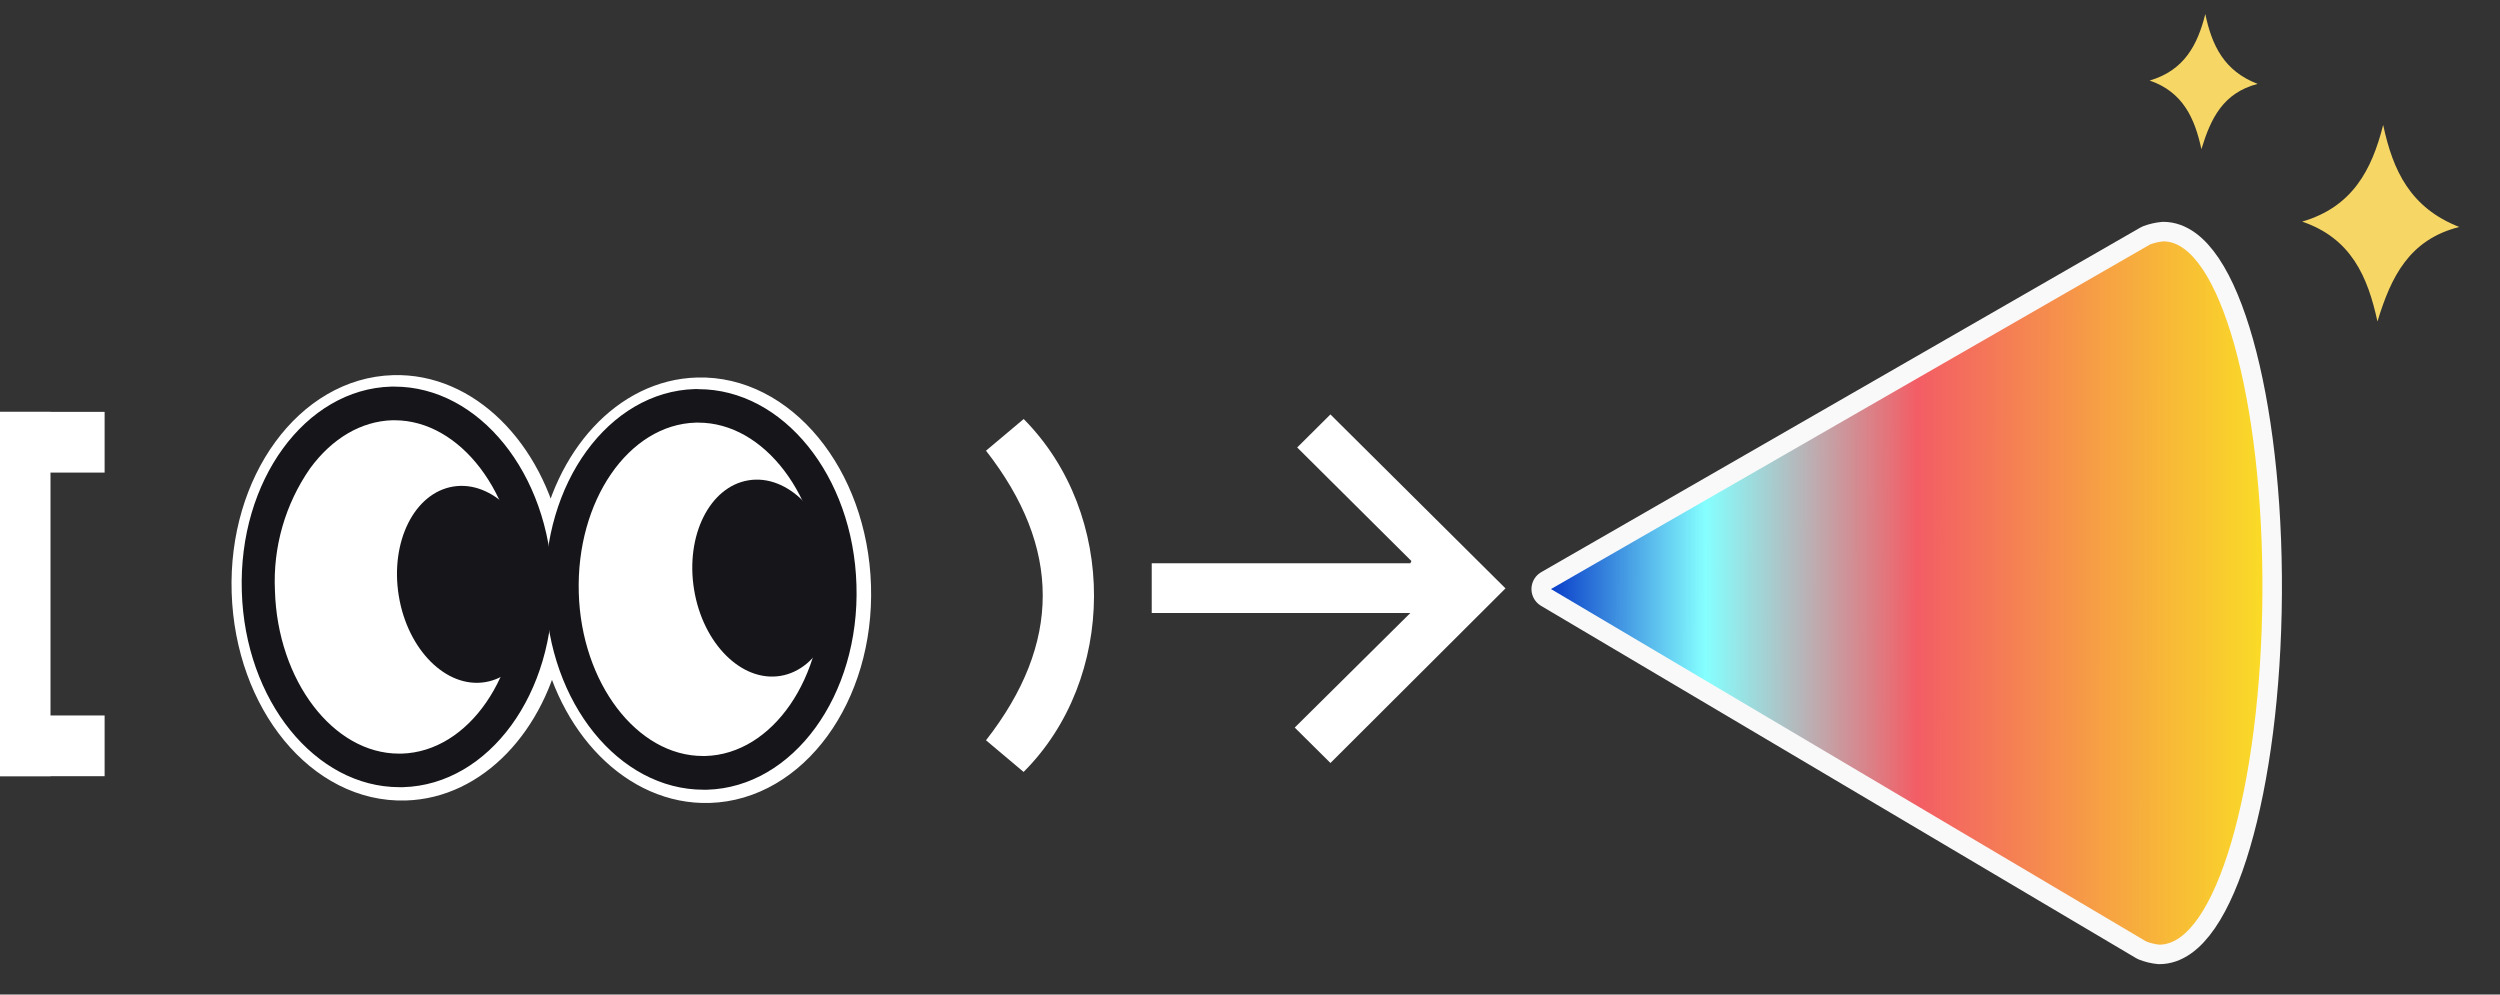 <svg width="641" height="255" viewBox="0 0 641 255" fill="none" xmlns="http://www.w3.org/2000/svg">
<rect x="0" y="0" width="641" height="255" fill="#333333" stroke="none"/>
<path d="M611.044 32.033C608.128 43.622 603.124 53.072 590.27 56.823C602.835 61.096 607.098 70.937 609.579 82.428C613.068 70.957 617.713 61.441 630.551 58.195C618.016 53.291 613.537 43.755 611.044 32.033Z" fill="#F6D766"/>
<path d="M565.44 3.599C563.446 11.565 560.008 18.074 551.17 20.645C559.734 23.596 562.74 30.351 564.441 38.248C566.839 30.365 569.982 23.829 578.854 21.509C570.251 18.203 567.129 11.664 565.44 3.599Z" fill="#F6D766"/>
<path d="M397.668 151.031L550.262 241.378C551.349 241.81 552.489 242.089 553.653 242.206C567.954 242.28 579.793 201.978 580.083 152.184C580.373 102.391 569.019 61.957 554.718 61.883C553.559 61.992 552.419 62.252 551.327 62.655L397.668 151.031Z" fill="#F9F9F9" stroke="#F9F9F9" stroke-width="10" stroke-linecap="round" stroke-linejoin="round"/>
<path d="M397.668 151.031L550.262 241.378C551.349 241.81 552.489 242.089 553.653 242.206C567.954 242.28 579.793 201.978 580.083 152.184C580.373 102.391 569.019 61.957 554.718 61.883C553.559 61.992 552.419 62.252 551.327 62.655L397.668 151.031Z" fill="url(#paint0_linear_0_1)"/>
<path d="M341.119 106.26L332.599 114.731L361.885 143.845L361.613 144.429H295.303V157.167H361.618L331.97 186.548L341.127 195.632L386.007 150.86L341.119 106.26Z" fill="white"/>
<path d="M262.47 107.437L252.81 115.558C272.198 140.373 272.223 164.954 252.81 189.808L262.449 197.925C286.302 174.104 286.738 131.922 262.47 107.437Z" fill="white"/>
<path d="M178.783 99.984C160.202 100.524 145.111 117.394 141.35 139.692C141.192 139.151 141.035 138.633 140.855 138.115C136.147 115.412 119.818 98.813 100.876 99.376C78.871 100.006 61.686 123.52 62.587 151.877C63.488 180.233 81.912 202.711 103.939 202.058C121.958 201.54 136.822 185.571 141.079 164.174C141.259 163.611 141.395 163.048 141.553 162.485C145.855 185.954 162.499 203.252 181.846 202.689C203.851 202.035 221.036 178.544 220.135 150.165C219.234 121.786 200.72 99.353 178.783 99.984Z" fill="white" stroke="white" stroke-width="6.38" stroke-miterlimit="10"/>
<path d="M102.205 197.553C83.038 197.553 66.822 176.9 66.169 151.539C65.425 125.592 80.764 104.015 100.359 103.452H101.146C120.336 103.452 136.553 124.083 137.183 149.467C137.762 161.557 134.326 173.498 127.409 183.431C120.967 192.26 112.295 197.26 103.016 197.531L102.205 197.553Z" fill="white"/>
<path d="M101.146 107.754C118.016 107.754 132.296 126.515 132.972 149.579C133.67 173.138 120.2 192.733 102.97 193.228H102.295C85.425 193.228 71.145 174.467 70.492 151.403C69.968 140.26 73.135 129.256 79.502 120.096C85.155 112.371 92.633 108.002 100.561 107.754H101.214H101.146ZM101.214 99.127H100.29C78.285 99.758 61.1 123.272 62.001 151.628C62.812 179.602 80.831 201.832 102.43 201.832H103.353C125.38 201.202 142.543 177.688 141.642 149.331C140.809 121.38 122.813 99.127 101.101 99.127H101.214Z" fill="#161519"/>
<path d="M124.386 174.901C134.355 173.276 140.606 160.732 138.348 146.883C136.09 133.035 126.178 123.126 116.209 124.751C106.241 126.377 99.989 138.921 102.247 152.769C104.505 166.618 114.417 176.526 124.386 174.901Z" fill="#161519"/>
<path d="M180.225 198.116C161.035 198.116 144.818 177.485 144.075 152.102C143.514 140.003 146.958 128.058 153.872 118.114C160.314 109.308 168.985 104.308 178.265 104.038H179.053C198.243 104.038 214.459 124.691 215.202 150.052C215.766 162.151 212.322 174.097 205.405 184.039C198.963 192.846 190.293 197.868 181.013 198.139L180.225 198.116Z" fill="white"/>
<path d="M179.054 108.362C195.946 108.362 210.225 127.146 210.879 150.21C211.577 173.769 198.108 193.341 180.878 193.837H180.225C163.333 193.837 149.052 175.075 148.399 152.012C147.701 128.43 161.171 108.858 178.401 108.362H179.054ZM179.054 99.758H178.153C156.126 100.411 138.963 123.925 139.864 152.282C140.675 180.233 158.693 202.485 180.405 202.485H181.306C203.334 201.832 220.496 178.341 219.595 149.984C218.784 122.011 200.766 99.781 179.054 99.781V99.758Z" fill="#161519"/>
<path d="M200.1 173.3C210.069 171.675 216.319 159.131 214.061 145.282C211.803 131.434 201.892 121.525 191.924 123.15C181.955 124.776 175.703 137.32 177.961 151.168C180.219 165.017 190.131 174.925 200.1 173.3Z" fill="#161519"/>
<rect y="105.602" width="12.948" height="93.413" fill="white"/>
<rect x="26.822" y="105.602" width="15.569" height="26.822" transform="rotate(90 26.822 105.602)" fill="white"/>
<rect x="26.822" y="183.446" width="15.569" height="26.822" transform="rotate(90 26.822 183.446)" fill="white"/>
<defs>
<linearGradient id="paint0_linear_0_1" x1="398.022" y1="89.307" x2="585.206" y2="89.541" gradientUnits="userSpaceOnUse">
<stop stop-color="#0A3FCA"/>
<stop offset="0.21" stop-color="#85FFFF"/>
<stop offset="0.5" stop-color="#F35D65"/>
<stop offset="1" stop-color="#FAE223"/>
</linearGradient>
</defs>
</svg>
